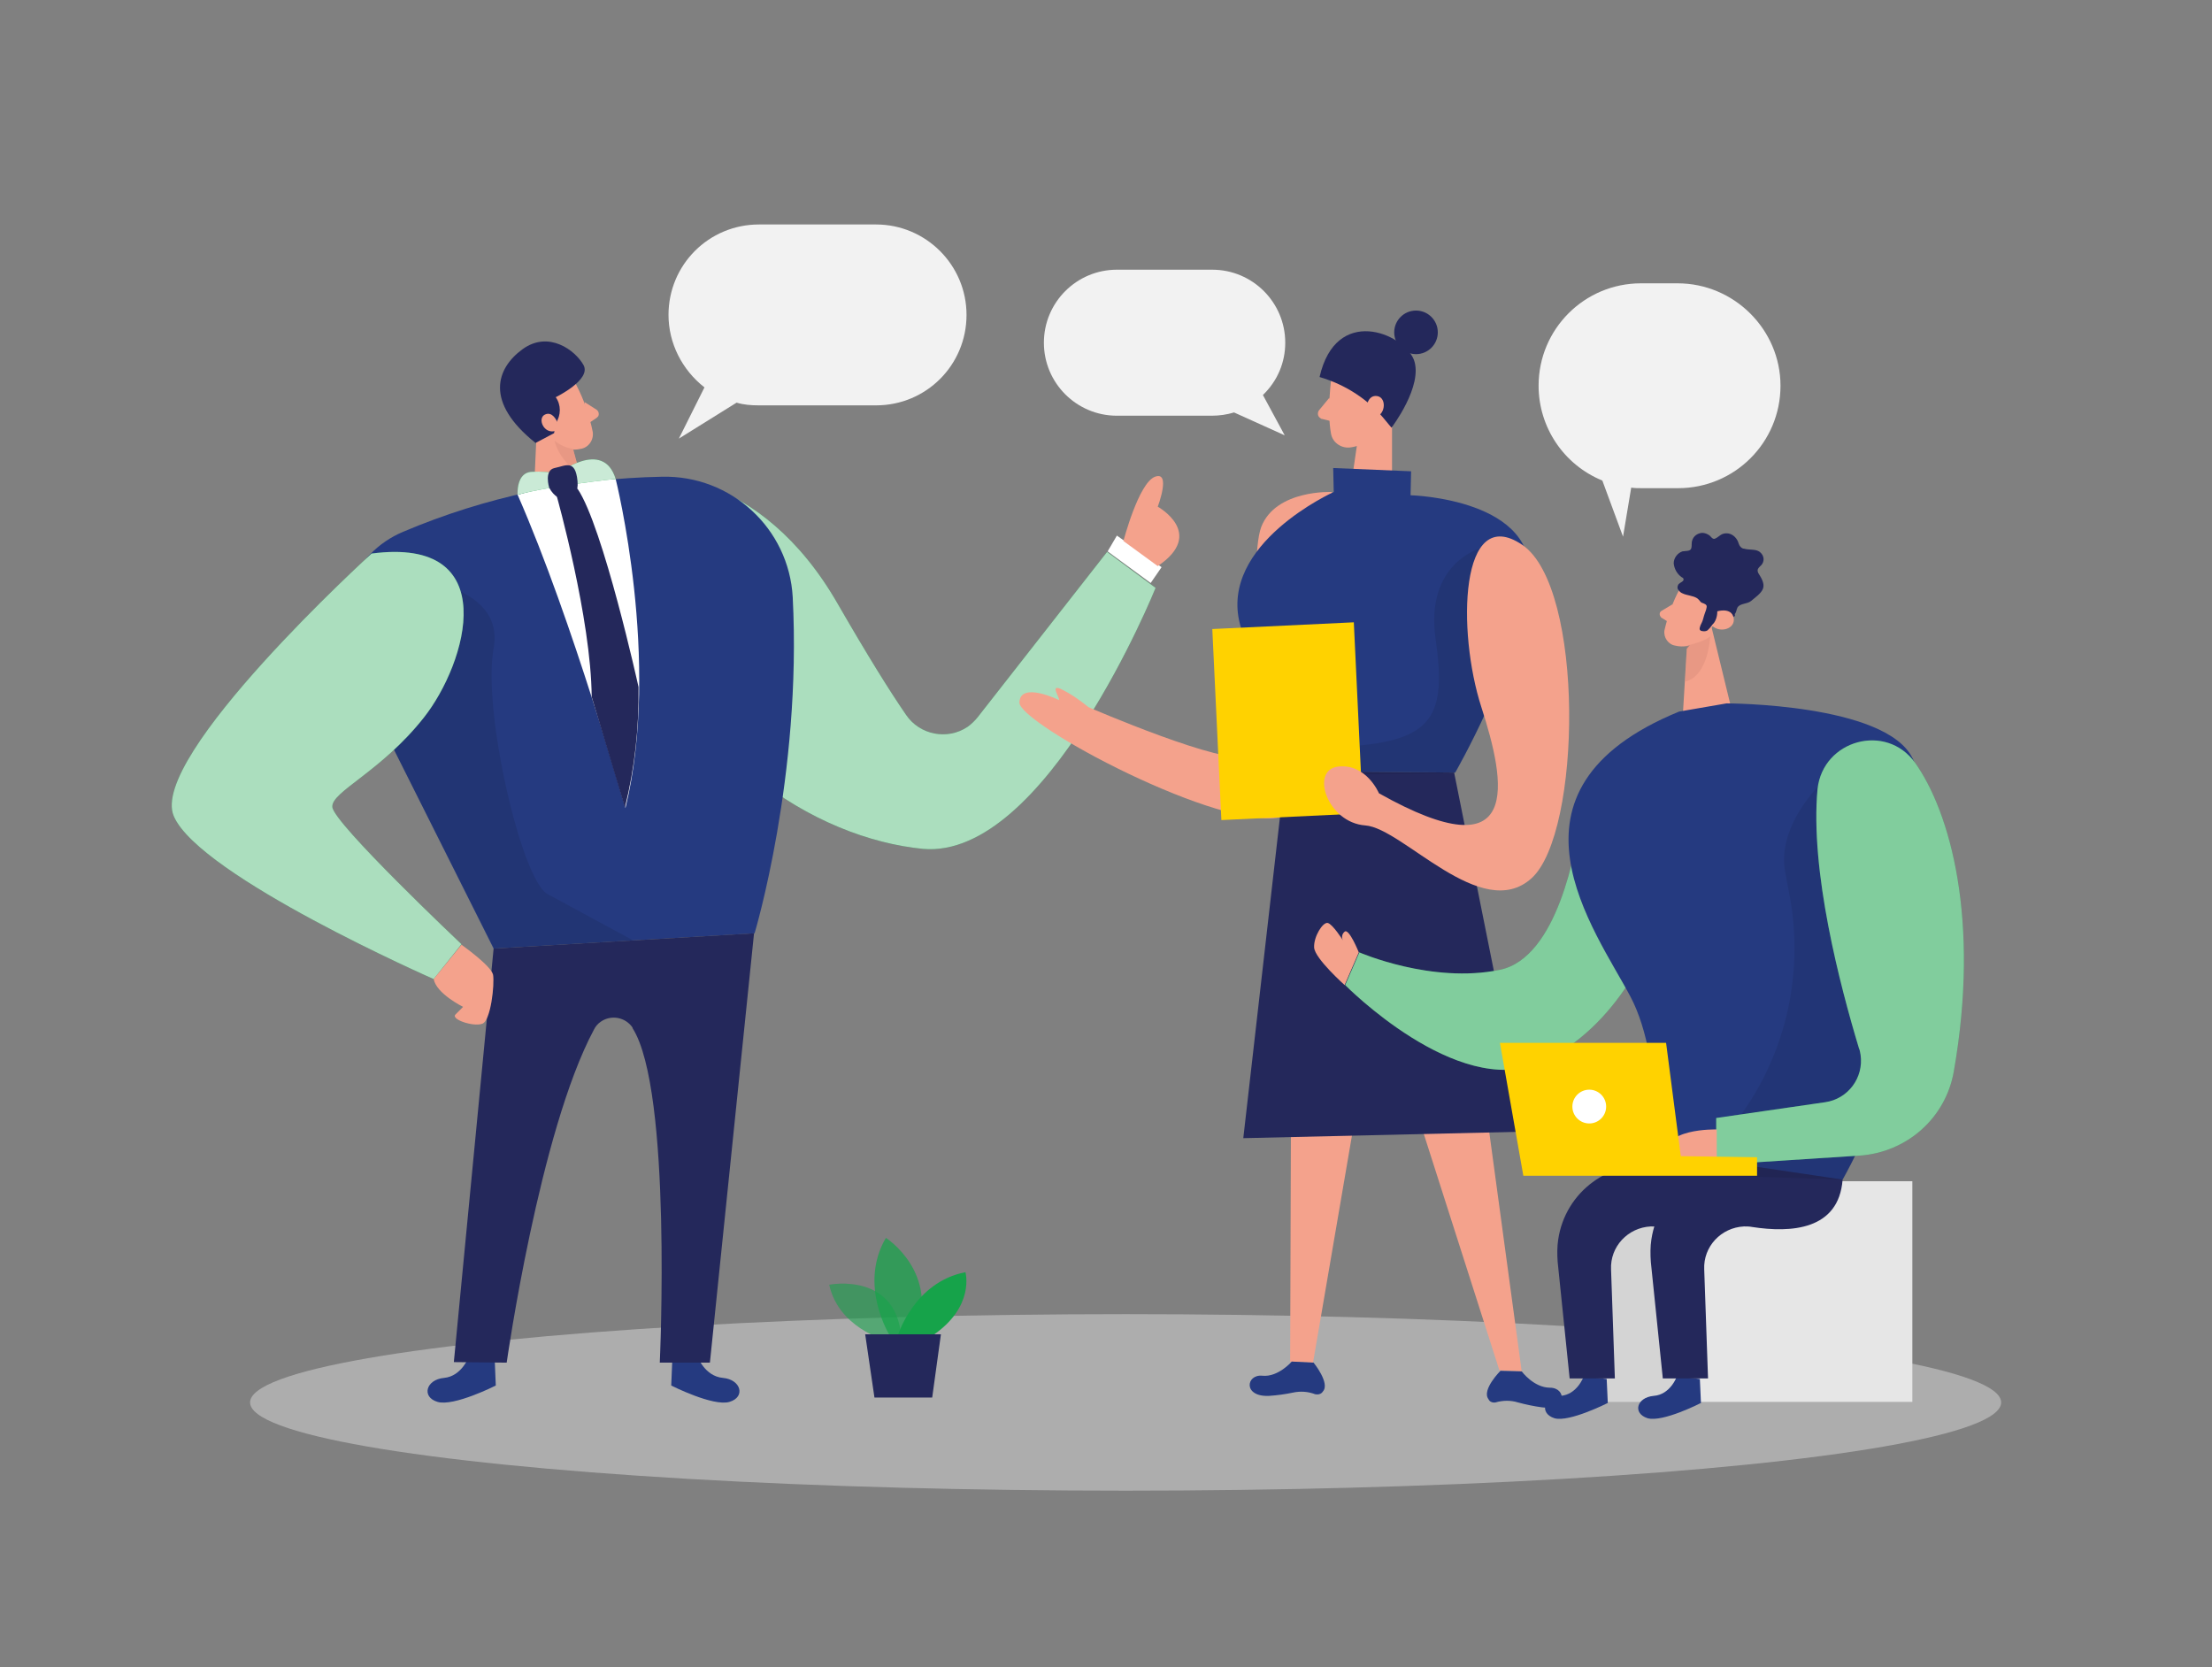 <?xml version="1.0" encoding="utf-8"?>
<!-- Generator: Adobe Illustrator 23.0.3, SVG Export Plug-In . SVG Version: 6.00 Build 0)  -->
<svg version="1.1" id="Layer_1" xmlns="http://www.w3.org/2000/svg" xmlns:xlink="http://www.w3.org/1999/xlink" x="0px" y="0px"
	 viewBox="0 0 406 306" style="enable-background:new 0 0 406 306;" xml:space="preserve">
<rect x="0" y="0" width="406" height="306" fill="#808080" stroke="none"/>
<style type="text/css">
	.st0{opacity:0.45;fill:#E6E6E6;enable-background:new    ;}
	.st1{fill:#16A34A;}
	.st2{opacity:0.64;fill:#FFFFFF;enable-background:new    ;}
	.st3{fill:#253A80;}
	.st4{fill:#F4A28C;}
	.st5{opacity:0.31;fill:#CE8172;enable-background:new    ;}
	.st6{fill:#24285B;}
	.st7{fill:#FFFFFF;}
	.st8{opacity:9.000000e-02;enable-background:new    ;}
	.st9{opacity:0.77;fill:#FFFFFF;enable-background:new    ;}
	.st10{fill:#FFD200;}
	.st11{opacity:0.46;fill:#FFFFFF;enable-background:new    ;}
	.st12{fill:#E6E6E6;}
	.st13{opacity:8.000000e-02;enable-background:new    ;}
	.st14{opacity:0.58;fill:#16A34A;enable-background:new    ;}
	.st15{opacity:0.73;fill:#16A34A;enable-background:new    ;}
	.st16{fill:#F2F2F2;}
</style>
<title>_</title>
<ellipse class="st0" cx="206.6" cy="257.4" rx="160.7" ry="16.2"/>
<path class="st1" d="M113.5,104.7c-2-6.7,1.7-13.8,8.4-15.8c2.7-0.8,5.7-0.7,8.3,0.3c7.8,3,16.5,9.3,23.6,21.7
	c5.6,9.7,9.6,16.1,12.5,20.3c2.5,3.7,7.6,4.7,11.3,2.2c0.7-0.5,1.3-1.1,1.8-1.7l23.8-30.4l8.9,6.6c0,0-20.1,49.9-42.7,47.9
	C150,153.9,124.1,138.8,113.5,104.7z"/>
<path class="st2" d="M113.5,104.7c-2-6.7,1.7-13.8,8.4-15.8c2.7-0.8,5.7-0.7,8.3,0.3c7.8,3,16.5,9.3,23.6,21.7
	c5.6,9.7,9.6,16.1,12.5,20.3c2.5,3.7,7.6,4.7,11.3,2.2c0.7-0.5,1.3-1.1,1.8-1.7l23.8-30.4l8.9,6.6c0,0-20.1,49.9-42.7,47.9
	C150,153.9,124.1,138.8,113.5,104.7z"/>
<path class="st3" d="M128,248.9c0,0,1.3,3.7,4.7,4c3.3,0.3,4.2,3.5,1.2,4.4c-3,0.9-10.7-3-10.7-3l0.2-4.8L128,248.9z"/>
<path class="st3" d="M86.1,248.9c0,0-1.3,3.7-4.6,4c-3.3,0.3-4.2,3.5-1.2,4.4c3,0.9,10.7-3,10.7-3l-0.2-4.8L86.1,248.9z"/>
<path class="st4" d="M105.8,70.7c1.4,2.7,2.4,5.6,3,8.6c0.2,1.5-0.8,2.9-2.3,3.1c-2.3,0.5-4.8-0.5-6.2-2.4l-3.3-3.8
	c-1.2-1.7-1.2-4,0-5.7C99,67.2,104.4,67.6,105.8,70.7z"/>
<polygon class="st4" points="98.7,74.7 97.9,92.7 107.9,92.4 104.4,79.5 "/>
<path class="st4" d="M107.3,73.8l2.2,1.4c0.4,0.3,0.5,0.8,0.3,1.2c-0.1,0.1-0.2,0.2-0.3,0.3l-1.8,1.2L107.3,73.8z"/>
<path class="st5" d="M105.2,82.4c-1.3-0.2-2.4-0.7-3.4-1.5c0,0,0.5,3.2,4.5,6.1L105.2,82.4z"/>
<path class="st3" d="M121.5,87.5c-16.3,0.3-32.4,3.7-47.5,10.1c-9.3,3.9-13.7,14.6-9.7,23.9c0.2,0.4,0.3,0.7,0.5,1.1l25.8,51.5
	l47.9-2.8c0,0,8.7-28.9,7-61.7C144.8,97,134.2,87.2,121.5,87.5z"/>
<path class="st6" d="M98.3,81.3l3.4-1.8l0.3-1.8c1-1.5,1-3.4,0-4.8c0,0,6.6-3.2,5.1-5.9s-6.4-6.4-11.2-2.9S88.9,73.8,98.3,81.3z"/>
<path class="st4" d="M102.2,77.3c0,0-0.8-1.9-2.2-1.2s-0.2,3.6,1.9,3L102.2,77.3z"/>
<path class="st7" d="M95,90.8c5.9-1.7,11.9-2.6,18-2.9c0,0,8.4,33.4,1.8,60.4C114.7,148.3,105.3,114.3,95,90.8z"/>
<path class="st8" d="M76.2,106.3c0,0,16.5,1.4,14.4,12.7c-2.1,11.3,5.1,42.5,9.9,45.1l15.7,8.5l-25.5,1.5l-8.4-16.7l-15.9-31.5
	L76.2,106.3z"/>
<path class="st1" d="M95,90.8c0,0-0.3-4.1,2.6-4.2c1.6-0.1,3.2,0,4.7,0.4c0,0,8.4-6.6,10.7,0.9C112.9,87.9,100.8,89.2,95,90.8z"/>
<path class="st9" d="M95,90.8c0,0-0.3-4.1,2.6-4.2c1.6-0.1,3.2,0,4.7,0.4c0,0,8.4-6.6,10.7,0.9C112.9,87.9,100.8,89.2,95,90.8z"/>
<path class="st6" d="M100.8,89.5c0,0-1-3.2,1-3.6s3.8-1.7,4.2,2.4S102.5,92.8,100.8,89.5z"/>
<path class="st6" d="M102.2,91.1c0,0,6.3,22.4,6.4,36.8l6.1,20.3c1.8-7.2,2.6-14.7,2.5-22.1c0,0-6.5-29.5-11.2-36.4L102.2,91.1z"/>
<polygon class="st7" points="203.3,101.2 205,98.3 213.2,104.1 211.2,107 "/>
<path class="st4" d="M206.2,99.3c0,0,2.8-10.7,5.8-11.8c3-1.1,0.5,5.5,0.5,5.5s8.9,4.9,0,10.9L206.2,99.3z"/>
<path class="st6" d="M83.3,250l7.3-75.9l47.8-2.8l-8.1,78.8h-9.2c0,0,2.3-50-5-61.4v-0.1c-1.3-1.9-3.9-2.4-5.8-1.1
	c-0.6,0.4-1,0.9-1.3,1.5c-10,18.7-16,61.1-16,61.1L83.3,250z"/>
<path class="st1" d="M68.2,101.6c0,0-41,37.3-36.3,48.2c4.7,11,47.7,29.9,47.7,29.9l5.1-6.4c0,0-23.6-22.3-23.7-25.2
	c-0.2-2.8,8.9-6.4,16.8-16.4S92.5,98.4,68.2,101.6z"/>
<path class="st2" d="M68.2,101.6c0,0-41,37.3-36.3,48.2c4.7,11,47.7,29.9,47.7,29.9l5.1-6.4c0,0-23.6-22.3-23.7-25.2
	c-0.2-2.8,8.9-6.4,16.8-16.4S92.5,98.4,68.2,101.6z"/>
<path class="st4" d="M84.7,173.4c0,0,5.4,3.8,5.8,5.5c0.3,1.7-0.4,8.5-2,9c-1.6,0.6-5.8-0.8-4.9-1.7l1.4-1.4c0,0-4.9-2.4-5.4-5.1
	L84.7,173.4z"/>
<path class="st4" d="M244.5,90.3c0,0-10.3-0.5-13,6.4c-2.6,6.9,1.1,39.9-2.6,42c-3.7,2.1-29.1-8.9-29.1-8.9
	c-1.6-1.3-3.3-2.5-5.2-3.4c-1.8-0.7-0.2,1.4-0.2,2.1c0,0-7.1-3.5-7.3,0.4c-0.2,3.9,37.4,24,48.3,21c10.9-3,8.9-58.3,8.9-58.3"/>
<polygon class="st4" points="271,190.5 279.3,251.7 275.2,251.5 255.5,189.9 "/>
<polygon class="st4" points="251.3,190 241,250.1 236.8,249.9 237,189.1 "/>
<path class="st3" d="M279.3,251.7c0,0,2.2,3,5.2,3s3.2,4.2-1.5,3.6c-1.5-0.2-2.9-0.5-4.4-0.9c-1.3-0.4-2.7-0.4-4.1,0
	c-0.5,0.1-1.1-0.1-1.3-0.6c-1.3-1.7,2.2-5.2,2.2-5.2L279.3,251.7z"/>
<path class="st3" d="M237.1,249.9c0,0-2.5,2.9-5.4,2.6c-3-0.3-3.6,3.9,1.2,3.7c1.5-0.1,3-0.3,4.4-0.6c1.4-0.3,2.8-0.2,4.1,0.3
	c0.5,0.1,1.1,0,1.4-0.5c1.4-1.5-1.7-5.3-1.7-5.3L237.1,249.9z"/>
<polygon class="st6" points="266.9,141.8 280.1,207.7 228.2,208.9 235.9,141.5 "/>
<path class="st4" d="M244.4,69.1c0,0-0.9,6.2-0.1,10.5c0.3,1.7,2,2.8,3.7,2.5c0,0,0,0,0,0c2.7-0.4,4.9-2.3,5.7-4.9l2.2-5.4
	c0.7-2.3-0.2-4.8-2.1-6.2C250.4,62.8,244.8,65.2,244.4,69.1z"/>
<polygon class="st4" points="255.5,70.2 255.5,90.8 247.8,90.3 249.9,76 "/>
<path class="st4" d="M244,73l-1.9,2.3c-0.3,0.4-0.3,1.1,0.2,1.4c0.1,0.1,0.2,0.2,0.4,0.2l2.4,0.6L244,73z"/>
<path class="st6" d="M242.2,69.2L242.2,69.2c4.8,1.4,9.1,4.2,12.2,8.1l1,1.2c0,0,5.9-7.7,4.1-12.5C257.5,61.1,245.2,56,242.2,69.2z"
	/>
<circle class="st6" cx="259.9" cy="61" r="4"/>
<path class="st4" d="M250.8,74.8c0,0,0.2-2.4,2-2.1c1.8,0.3,1.6,3.8-0.9,4L250.8,74.8z"/>
<path class="st3" d="M244.7,85.9l14.3,0.6l-0.1,4.4c0,0,24,0.6,21.7,16.1c-2.4,15.5-13.5,34.8-13.5,34.8l-27.8-0.2
	c-5.1-8.4-9.1-17.5-11.7-27c-3.9-14.8,17.2-24.3,17.2-24.3L244.7,85.9z"/>
<path class="st8" d="M271.8,100.6c0,0-10.3,2.7-8.3,16.7c2,14-0.3,18.7-16.2,19.7l2.5,5.1l17.2-0.2c0,0,4.3-7.7,5.4-10.6
	C273.5,128.4,271.8,100.6,271.8,100.6z"/>
<rect x="223.3" y="114.8" transform="matrix(0.999 -4.745513e-02 4.745513e-02 0.999 -6.013 11.364)" class="st10" width="26" height="35.1"/>
<path class="st4" d="M253.1,145.6c0,0-2.3-5.5-7.5-4.9s-2,10.3,5,10.8c6.9,0.5,21.3,18,30.5,9.7s9.8-53.4-1.7-61.2
	s-12,15.9-7.5,29.8S279.6,160.5,253.1,145.6z"/>
<path class="st1" d="M290.3,148.7c0,0-0.1,0.5-0.2,1.5c-0.8,5.6-4.2,25.6-14.8,27.8c-12.5,2.6-25.8-3.2-25.8-3.2l-2.6,6
	c0,0,20.5,20.8,35.6,14.3c15.1-6.5,21.1-23.8,21.1-23.8L290.3,148.7z"/>
<path class="st11" d="M290.3,148.7c0,0-0.1,0.5-0.2,1.5c-0.8,5.6-4.2,25.6-14.8,27.8c-12.5,2.6-25.8-3.2-25.8-3.2l-2.6,6
	c0,0,20.5,20.8,35.6,14.3c15.1-6.5,21.1-23.8,21.1-23.8L290.3,148.7z"/>
<path class="st4" d="M308.3,108.1c-1.3,2.4-2.2,5-2.8,7.6c-0.2,1.3,0.7,2.6,2,2.8c2.1,0.5,4.2-0.3,5.5-2l3-3.4
	c1.1-1.5,1.1-3.5,0.1-5.1C314.4,105.1,309.6,105.4,308.3,108.1z"/>
<polygon class="st4" points="313.8,113.7 317.6,129.3 308.9,130.8 309.6,119.1 "/>
<path class="st4" d="M307,110.9l-2,1.2c-0.4,0.2-0.5,0.7-0.2,1.1c0.1,0.1,0.1,0.2,0.2,0.2l1.6,1L307,110.9z"/>
<path class="st5" d="M309.6,118.5c0,0,3.2-0.7,4.3-1.7c0,0-0.3,7.3-4.6,8.3L309.6,118.5z"/>
<path class="st4" d="M312.1,113.5c0,0,0.8-1.7,2-1c1.3,0.7,0.1,3.2-1.7,2.6L312.1,113.5z"/>
<path class="st6" d="M318.2,113.2c-0.2,0-0.5,0-0.7,0c-0.9,0.1-0.7,1.2-1.8,1.1c-0.2,0-0.4-0.1-0.5-0.1c-0.4,0-0.8,0.3-1,0.6
	c-0.2,0.3-0.5,0.6-0.8,0.9c-0.3,0.2-0.7,0.2-1.1,0.1c-0.1,0-0.2-0.1-0.3-0.2c-0.1-0.2,0-0.5,0.1-0.8c0.2-0.4,0.4-0.8,0.5-1.2
	c0.1-0.4,0.2-0.7,0.3-1s0.5-1.2,0.3-1.5c-0.2-0.3-0.7-0.4-0.9-0.5s-0.4-0.5-0.8-0.8c-0.8-0.5-1.9-0.5-2.7-0.9
	c-0.3-0.1-0.6-0.4-0.8-0.7c-0.2-0.3-0.1-0.7,0.1-1c0.3-0.3,1-0.5,0.9-0.9c0-0.2-0.2-0.3-0.4-0.4c-0.8-0.6-1.3-1.5-1.4-2.5
	c0-1,0.7-1.9,1.6-2.2c0.6-0.1,1.4,0,1.6-0.5c0.1-0.3,0.1-0.6,0.1-0.9c0-1.1,0.8-1.9,1.9-2c0.5,0,1,0.2,1.4,0.5
	c0.3,0.3,0.5,0.6,0.8,0.6s0.8-0.4,1.2-0.7c0.6-0.4,1.4-0.4,2-0.1c0.6,0.3,1.1,0.9,1.3,1.6c0.1,0.3,0.2,0.5,0.4,0.7
	c0.2,0.2,0.4,0.3,0.6,0.3c1,0.3,2.3,0,3,0.7c0.7,0.6,0.8,1.6,0.2,2.3c-0.3,0.3-0.7,0.6-0.7,1c0,0.2,0.1,0.5,0.2,0.6
	c0.5,0.8,1.1,1.8,0.8,2.7c-0.3,0.9-1.5,1.7-2.2,2.3c-0.7,0.6-2,0.4-2.5,1.2c-0.2,0.4-0.2,0.9-0.5,1.2
	C318.5,113.1,318.4,113.1,318.2,113.2z"/>
<path class="st4" d="M315.2,112.2c0,0,2.6-0.8,3,1.2c0.4,2-2.5,2.9-4,1.4C314.9,114.1,315.2,113.2,315.2,112.2z"/>
<rect x="294.3" y="216.8" class="st12" width="56.7" height="40.5"/>
<polygon class="st13" points="309.2,257.3 306.5,221.6 295.1,223.3 291.7,237 294.3,257.3 "/>
<path class="st3" d="M307.8,252.6c0,0-1.2,3.4-4.3,3.6c-3.1,0.3-3.9,3.2-1.1,4.1c2.8,0.8,9.8-2.8,9.8-2.8l-0.2-4.4L307.8,252.6z"/>
<path class="st3" d="M308.2,130.6l8.7-1.5c0,0,29.1,0,34.1,10c5.1,10,4.1,47-12.8,77.4l-34.4,1c0,0,1.9-22.3-4.5-34.5
	C292.9,170.8,273,145,308.2,130.6z"/>
<path class="st6" d="M338.2,216.5l-16.8-2.5c-8.8-1.3-17,4.7-18.3,13.5c-0.2,1.3-0.2,2.7-0.1,4.1l2.2,21.4h8.3l-0.7-20
	c-0.2-4.2,3.1-7.7,7.3-7.9c0.5,0,1,0,1.5,0.1C328.7,226.3,337.5,225.8,338.2,216.5z"/>
<path class="st3" d="M290.7,252.6c0,0-1.2,3.4-4.3,3.6s-3.9,3.2-1.1,4.1c2.7,0.8,9.8-2.8,9.8-2.8l-0.2-4.4L290.7,252.6z"/>
<path class="st13" d="M335.3,142.7c0,0-9.5,8.4-7.6,17.6c0.3,1.5,0.6,3.3,1,5.3c2.5,15.5-2,31.3-12.4,43.1l-6,6.9l28,0.9l2.4-4.7
	l13.1-21.7L335.3,142.7z"/>
<path class="st6" d="M321.1,216.5l-16.8-2.5c-8.8-1.3-17,4.7-18.3,13.5c-0.2,1.3-0.2,2.7-0.1,4.1l2.2,21.4h8.3l-0.7-20
	c-0.2-4.2,3.1-7.7,7.3-7.9c0.5,0,1,0,1.5,0.1C311.5,226.3,320.4,225.8,321.1,216.5z"/>
<path class="st1" d="M351.5,140c6.4,9,12,28.8,7.1,56.7c-1.5,8.5-8.6,14.8-17.3,15.4l-26.3,1.7v-8.6l20-2.9c4.2-0.6,7.1-4.5,6.5-8.7
	c-0.1-0.4-0.1-0.8-0.3-1.2c-3.5-11.6-9-32.6-7.6-47.6C334.6,135.8,346.2,132.6,351.5,140z"/>
<path class="st11" d="M351.5,140c6.4,9,12,28.8,7.1,56.7c-1.5,8.5-8.6,14.8-17.3,15.4l-26.3,1.7v-8.6l20-2.9
	c4.2-0.6,7.1-4.5,6.5-8.7c-0.1-0.4-0.1-0.8-0.3-1.2c-3.5-11.6-9-32.6-7.6-47.6C334.6,135.8,346.2,132.6,351.5,140z"/>
<path class="st4" d="M315.1,207.3c0,0-10.7-0.3-9.1,5.3s9.1,1.2,9.1,1.2V207.3z"/>
<polygon class="st10" points="279.6,215.8 275.3,191.4 305.8,191.4 308.5,212.2 322.5,212.4 322.5,215.8 "/>
<circle class="st7" cx="291.7" cy="203.1" r="3.1"/>
<path class="st4" d="M249.4,174.8c0,0-1.8-4.5-2.6-3.8c-0.5,0.4-0.6,1.1-0.3,1.6c0,0-1.9-3-2.8-3.2s-2.6,2.5-2.5,4.5
	s5.6,6.9,5.6,6.9L249.4,174.8z"/>
<path class="st14" d="M162.3,245.9c0,0-8.4-2.3-10.1-10.1c0,0,13-2.6,13.3,10.8L162.3,245.9z"/>
<path class="st15" d="M163.3,245.1c0,0-5.8-9.2-0.7-17.9c0,0,9.9,6.3,5.5,17.9L163.3,245.1z"/>
<path class="st1" d="M164.8,245.1c0,0,3-9.8,12.4-11.6c0,0,1.8,6.3-6,11.6L164.8,245.1z"/>
<polygon class="st6" points="158.8,244.9 160.5,256.5 171.1,256.5 172.7,244.9 "/>
<path class="st16" d="M307.9,52h-6.7c-10.4,0-18.8,8.4-18.8,18.8c0,0,0,0,0,0l0,0c0,7.6,4.6,14.5,11.7,17.4l3.8,10.3l1.5-9
	c0.6,0.1,1.3,0.1,1.9,0.1h6.7c10.4,0,18.8-8.4,18.8-18.8l0,0C326.8,60.5,318.3,52,307.9,52z"/>
<path class="st16" d="M235.9,62.9L235.9,62.9c0-7.4-6-13.4-13.4-13.4H205c-7.4,0-13.4,6-13.4,13.4c0,0,0,0,0,0l0,0
	c0,7.4,6,13.4,13.4,13.4h17.4c1.4,0,2.8-0.2,4.1-0.6l9.3,4.2l-4-7.4C234.5,69.9,235.9,66.5,235.9,62.9z"/>
<path class="st16" d="M160.8,41.2h-21.5c-9.2,0-16.6,7.4-16.6,16.6l0,0c0,5.2,2.5,10.1,6.6,13.3l-4.7,9.4l10.6-6.6
	c1.3,0.4,2.7,0.5,4.1,0.5h21.5c9.2,0,16.6-7.4,16.6-16.6l0,0C177.4,48.6,169.9,41.2,160.8,41.2L160.8,41.2z"/>
</svg>
